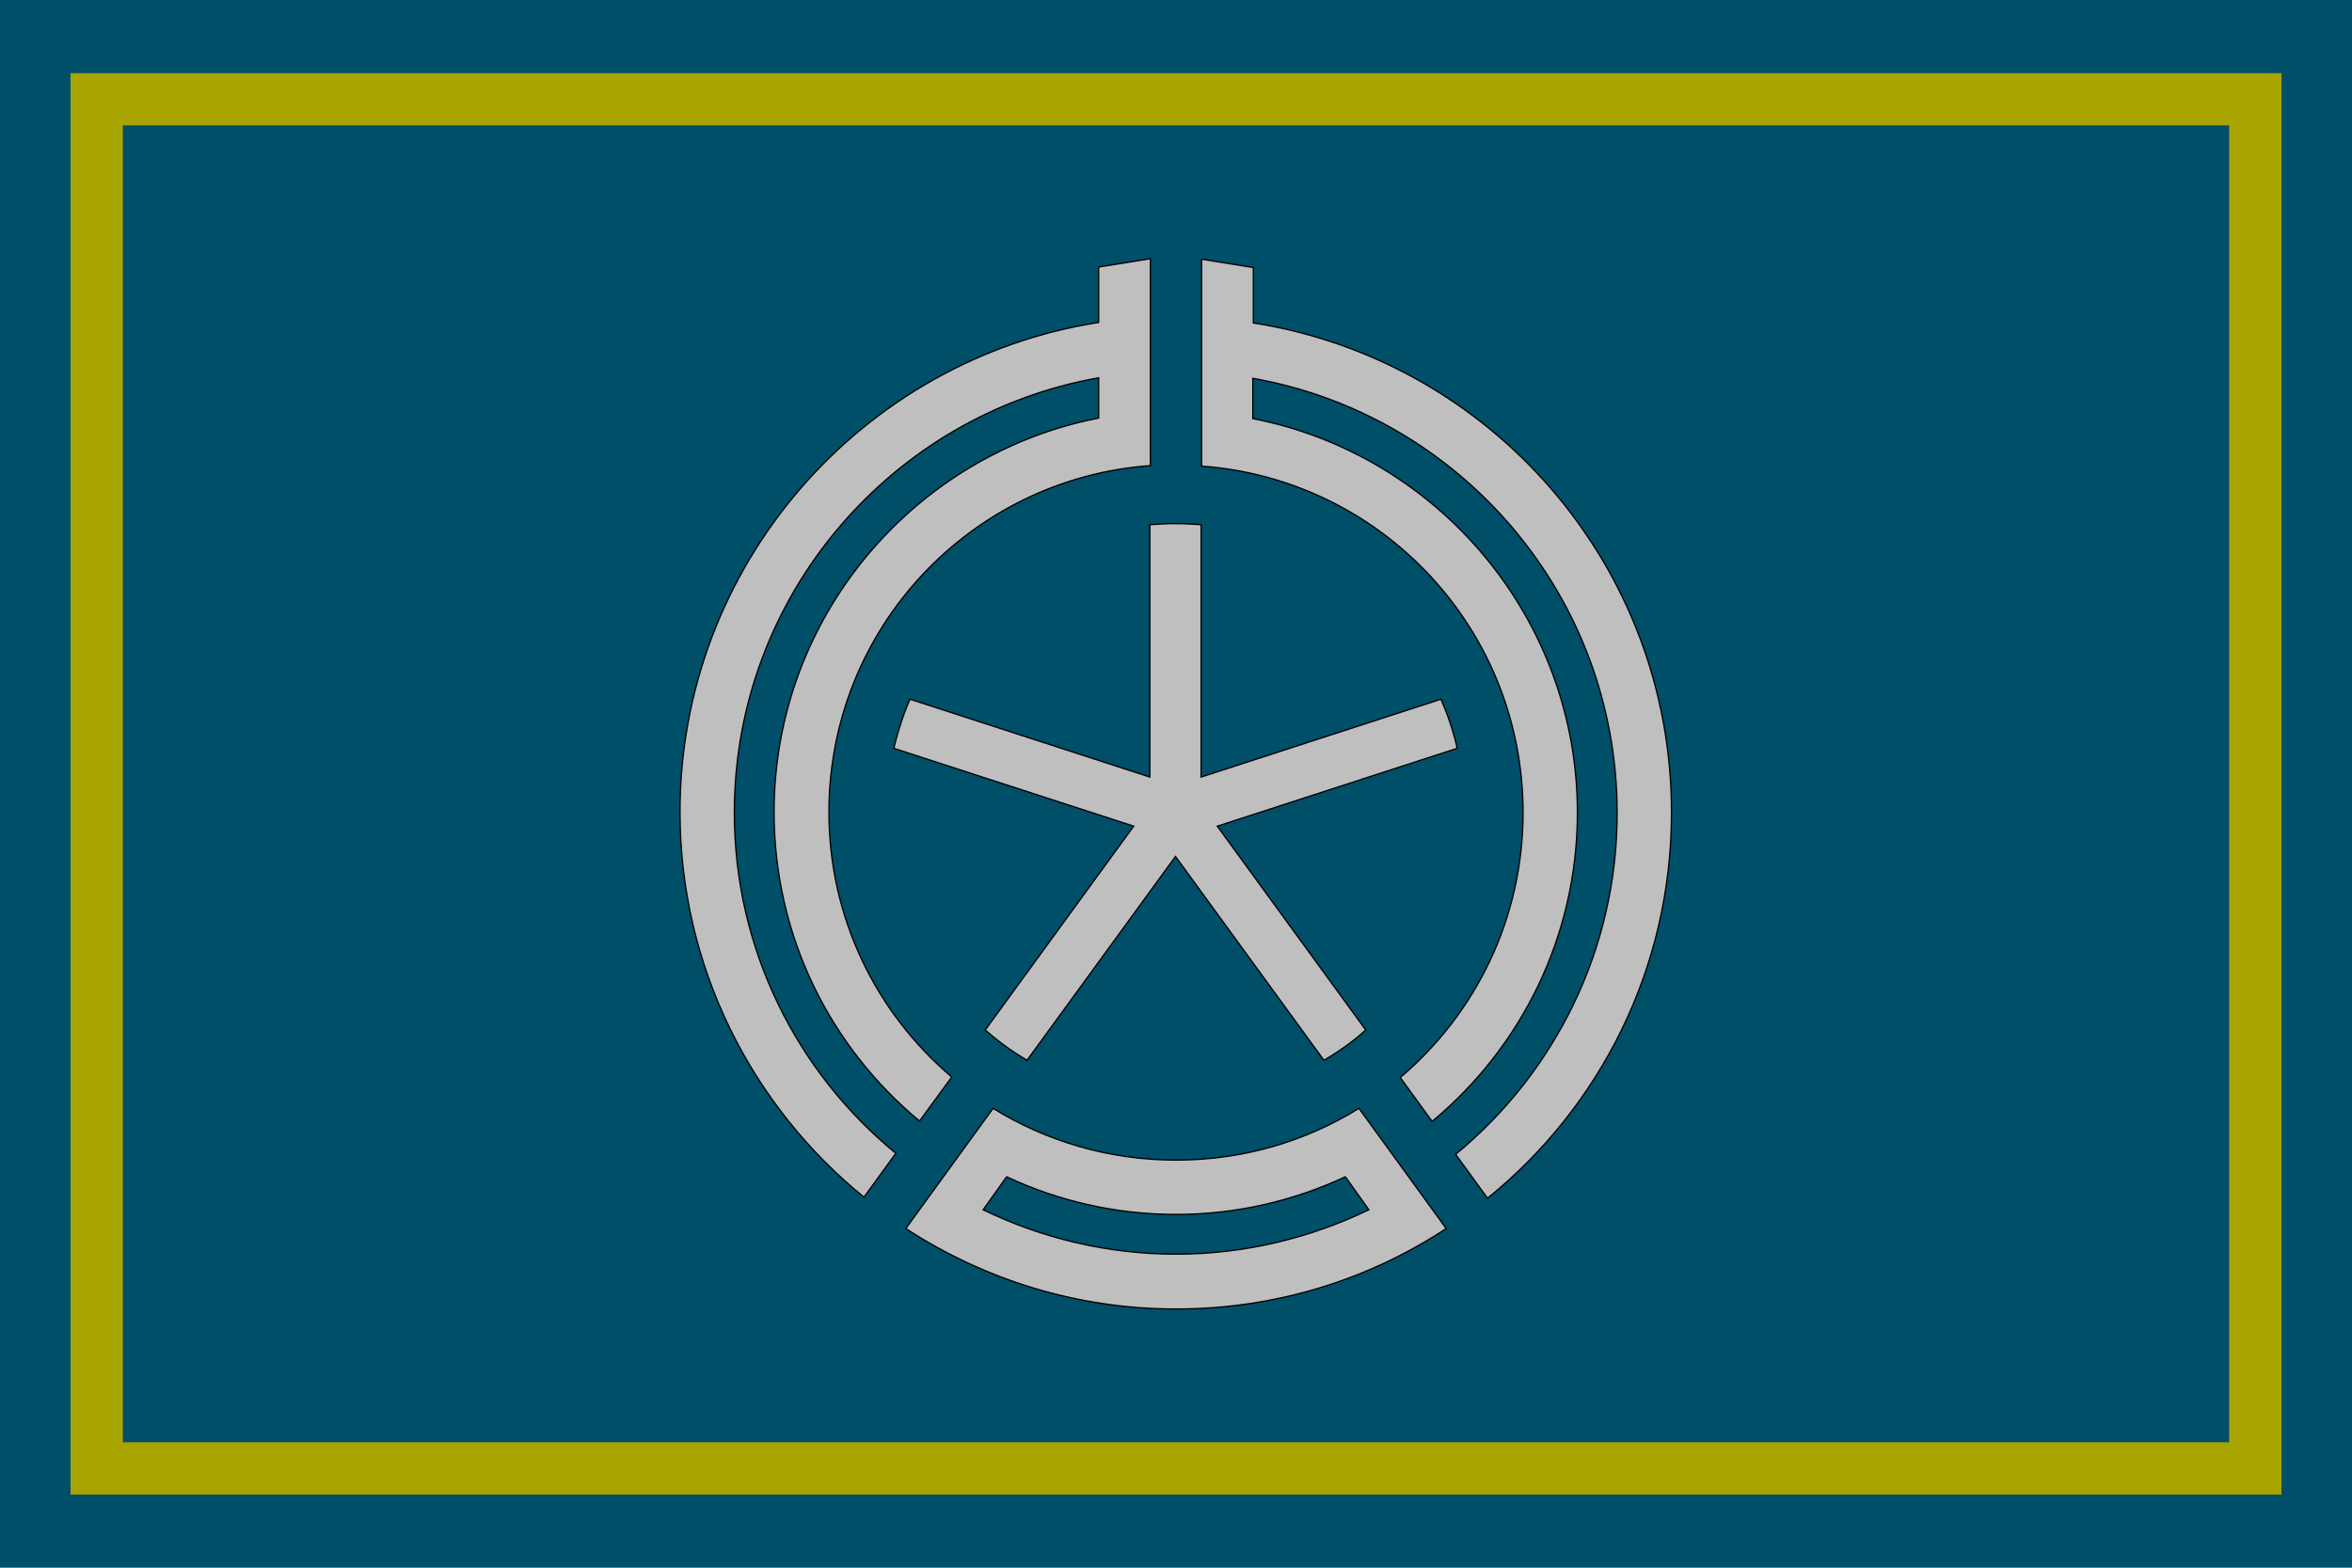 <?xml version="1.0"?>
<!-- Generator: Adobe Illustrator 18.0.0, SVG Export Plug-In . SVG Version: 6.00 Build 0)  -->
<svg
    xmlns="http://www.w3.org/2000/svg"
    xmlns:xlink="http://www.w3.org/1999/xlink"
    xmlns:svg="http://www.w3.org/2000/svg"
    xmlns:inkscape="http://www.inkscape.org/namespaces/inkscape"
    xmlns:sodipodi="http://sodipodi.sourceforge.net/DTD/sodipodi-0.dtd"
    xmlns:ns1="http://sozi.baierouge.fr"
    xmlns:dc="http://purl.org/dc/elements/1.1/"
    xmlns:cc="http://web.resource.org/cc/"
    xmlns:rdf="http://www.w3.org/1999/02/22-rdf-syntax-ns#"
    version="1.1"
    id="Layer_2"
    x="0px"
    y="0px"
    viewBox="0 0 450 300"
    style="enable-background:new 0 0 450 300;"
    xml:space="preserve"
  >
<style
      type="text/css"
    >
	.st0{fill:#004F69;}
	.st1{fill:none;stroke:#A8A400;stroke-width:10;stroke-miterlimit:10;}
	.st2{fill:#BFBFBF;stroke:#000000;stroke-width:0.25;stroke-miterlimit:10;}
</style
  >
<rect
      class="st0"
      width="450"
      height="300"
  />
<rect
      x="18.5"
      y="19"
      class="st1"
      width="413"
      height="262"
  />
<g
    >
	<path
        class="st2"
        d="M260,212.1c-10.2,6.3-22.1,9.9-35,9.9c-12.8,0-24.8-3.6-35-9.9l-16.7,23c14.9,9.7,32.6,15.4,51.7,15.4   c19.1,0,36.8-5.6,51.7-15.4L260,212.1z M188.1,231.5l4.5-6.3c9.8,4.6,20.8,7.2,32.4,7.2c11.6,0,22.5-2.6,32.4-7.2l4.5,6.3   c-11.2,5.4-23.7,8.5-36.9,8.5C211.8,240,199.2,236.9,188.1,231.5z"
    />
	<path
        class="st2"
        d="M140.5,155.5c0-41.5,30.1-76.2,69.7-83.2v7.7c-35.3,6.9-62.1,38.1-62.1,75.4c0,23.8,10.8,45,27.8,59.1l0.2-0.2   l6-8.2c-14.4-12.2-23.5-30.4-23.5-50.7c0-35.1,27.1-63.8,61.5-66.3l0-39.6l-9.9,1.6v10.6c-45.3,7.1-80.1,46.4-80.1,93.7   c0,29.7,13.8,56.3,35.2,73.7l6.1-8.4C152.6,205.3,140.5,181.8,140.5,155.5z"
    />
	<path
        class="st2"
        d="M239.8,61.8V51.2l-9.9-1.6l0,39.6c34.4,2.5,61.5,31.2,61.5,66.3c0,20.3-9.1,38.5-23.5,50.7l6.1,8.4   c17-14.1,27.8-35.4,27.8-59.1c0-37.3-26.8-68.5-62.1-75.4v-7.7c39.6,7,69.7,41.6,69.7,83.2c0,26.3-12.1,49.8-30.9,65.3l6.1,8.4   c21.5-17.4,35.2-44,35.2-73.7C319.9,108.2,285.1,68.9,239.8,61.8z"
    />
	<path
        class="st2"
        d="M261.3,197.1l-28.4-39l45.9-14.9c-0.7-3.2-1.8-6.4-3.1-9.4l-45.9,14.9v-48.3c-1.6-0.1-3.3-0.2-4.9-0.2   s-3.3,0.1-4.9,0.2v48.3l-45.9-14.9c-1.3,3-2.3,6.1-3.1,9.4l45.9,14.9l-28.4,39c2.5,2.2,5.1,4.1,8,5.8l28.4-39l28.4,39   C256.2,201.2,258.9,199.3,261.3,197.1z"
    />
</g
  >
</svg
>
